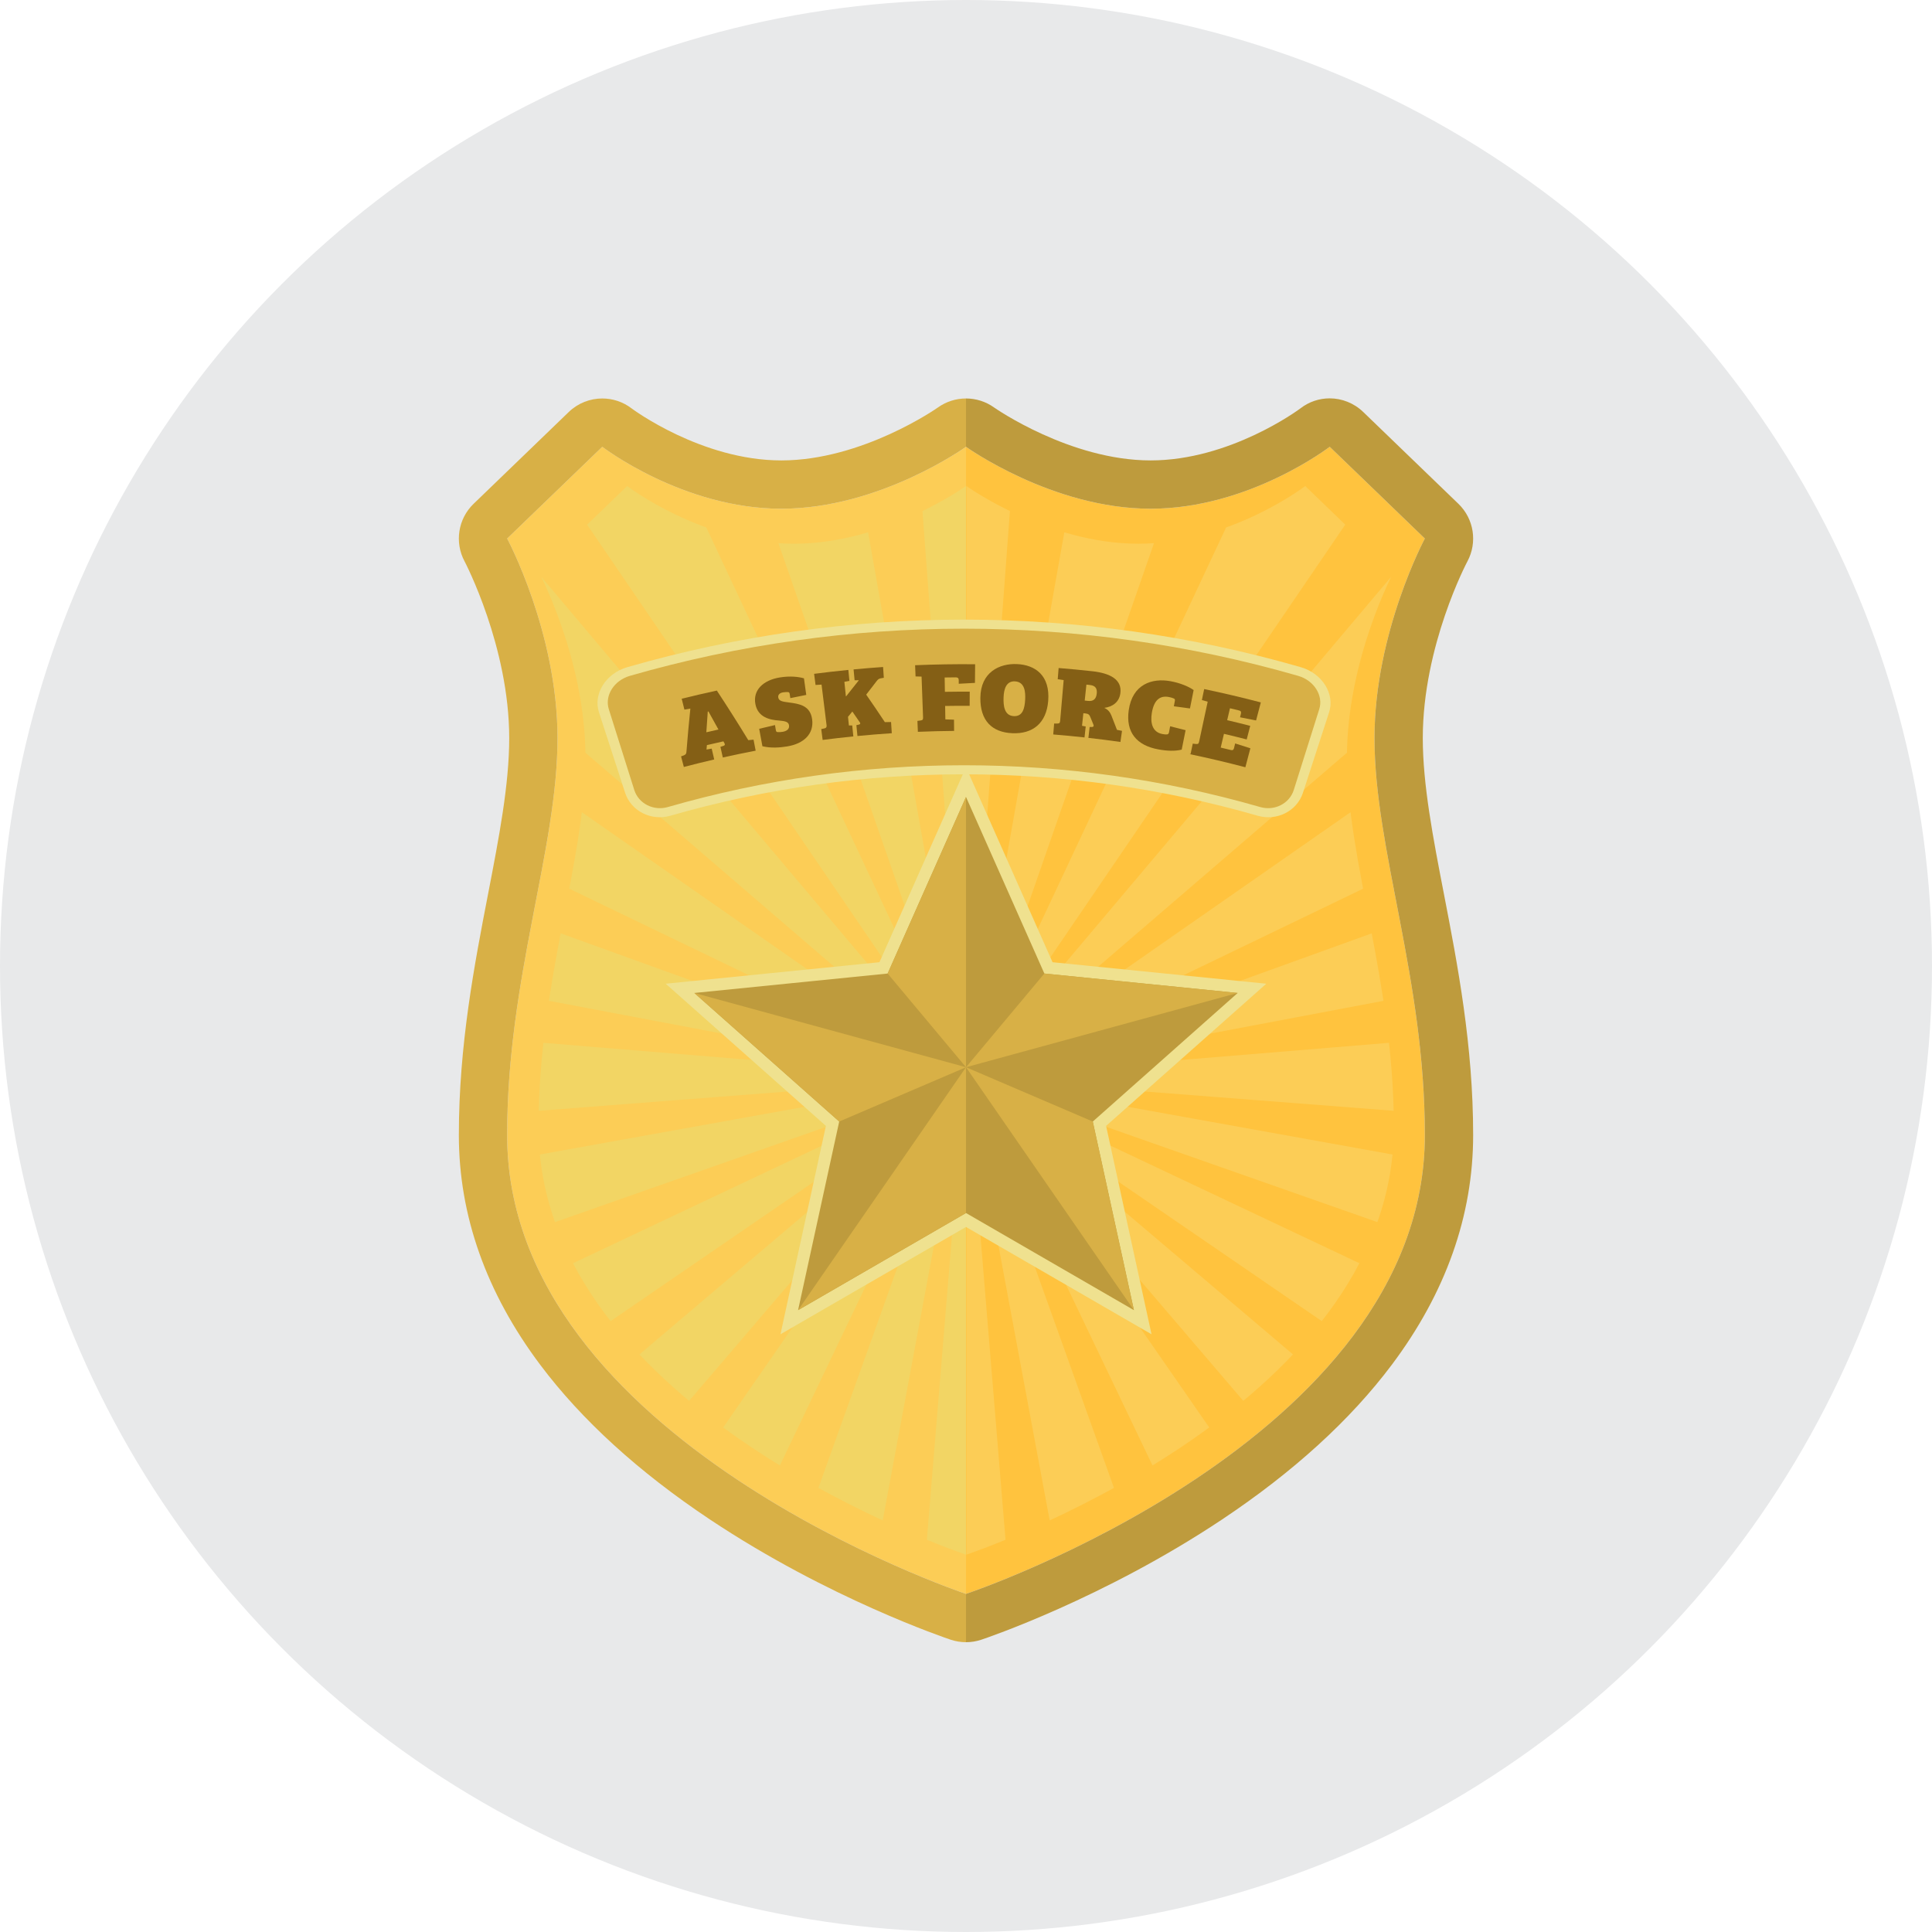 <?xml version="1.0" encoding="utf-8"?>
<!-- Generator: Adobe Illustrator 19.2.1, SVG Export Plug-In . SVG Version: 6.00 Build 0)  -->
<!DOCTYPE svg PUBLIC "-//W3C//DTD SVG 1.1//EN" "http://www.w3.org/Graphics/SVG/1.1/DTD/svg11.dtd">
<svg version="1.1" id="Ebene_2" xmlns:x="http://ns.adobe.com/Extensibility/1.0/" xmlns:i="http://ns.adobe.com/AdobeIllustrator/10.0/" xmlns:graph="http://ns.adobe.com/Graphs/1.0/"
	 xmlns="http://www.w3.org/2000/svg" xmlns:xlink="http://www.w3.org/1999/xlink" x="0px" y="0px" viewBox="0 0 640 640"
	 enable-background="new 0 0 640 640" xml:space="preserve">
<g id="Ask-Force">
	<circle fill="#E8E9EA" cx="320" cy="320" r="320"/>
	<g>
		<g>
			<path fill="#FFC33E" d="M472,178.4L440.488,148c0,0-26.692,20.52-59.317,20.52C348.546,168.52,320,148,320,148v380
				c0,0,152-50.667,152-152c0-52.078-16.683-94.458-16.683-131.48C455.317,209.504,472,178.4,472,178.4z"/>
		</g>
		<path fill="#FCCD56" d="M258.829,168.52c-32.625,0-59.317-20.52-59.317-20.52L168,178.4c0,0,16.683,31.104,16.683,66.12
			C184.683,281.542,168,323.922,168,376c0,101.333,152,152,152,152V148C320,148,291.454,168.52,258.829,168.52z"/>
		<g>
			<defs>
				<path id="SVGID_1_" d="M320,161c0,0-26.593,19.116-56.986,19.116c-30.392,0-55.258-19.116-55.258-19.116L178.4,189.32
					c0,0,15.542,28.976,15.542,61.596c0,34.489-15.542,73.969-15.542,122.484C178.4,467.8,320,515,320,515V161z"/>
			</defs>
			<clipPath id="SVGID_2_">
				<use href="#SVGID_1_"  overflow="visible"/>
			</clipPath>
			<path clip-path="url(#SVGID_2_)" fill="#F2D564" d="M566.076,377.968l0.207-39.389l-210.422,15.73
				c-0.099-1.207-0.258-2.394-0.473-3.564l207.734-36.844l-9.949-38.116l-199.274,69.408c-0.422-1.177-0.898-2.331-1.434-3.447
				l190.977-89.584l-19.516-34.215L349.561,336.779c-0.701-1.008-1.453-1.978-2.251-2.906L508.553,197.84l-27.72-27.989
				L343.232,329.817c-0.928-0.785-1.893-1.526-2.898-2.215l120.604-173.075l-34.01-19.874l-91.582,190.081
				c-1.103-0.522-2.239-0.988-3.401-1.396L403.6,124.937l-37.998-10.386l-39.22,207.319c-1.207-0.216-2.433-0.373-3.678-0.467
				l17.908-210.178l-39.39-0.208l15.728,210.406c-1.207,0.101-2.394,0.26-3.565,0.476l-36.834-207.66l-38.113,9.948l69.383,199.205
				c-1.176,0.422-2.327,0.898-3.443,1.435l-89.566-190.94l-34.217,19.516l118.812,174.332c-1.01,0.703-1.979,1.458-2.911,2.258
				l-136-161.202l-27.988,27.718L292.44,334.08c-0.786,0.928-1.526,1.896-2.216,2.902L117.197,216.413l-19.874,34.009
				l190.035,91.558c-0.52,1.104-0.984,2.239-1.392,3.402L87.622,273.75l-10.388,37.995l207.27,39.211
				c-0.18,1.012-0.322,2.036-0.416,3.075L73.812,336.689l-0.095,39.391l210.308-16.294c0.084,1.228,0.228,2.44,0.431,3.631
				L76.838,400.823l10.054,38.087l198.985-69.912c0.402,1.173,0.86,2.318,1.376,3.433L96.489,462.545l19.613,34.161L290.073,377.45
				c0.691,1.022,1.435,2.005,2.223,2.95L131.407,516.883l27.796,27.911l137.125-160.289c0.922,0.802,1.883,1.556,2.882,2.263
				l-120.154,173.43l34.064,19.779l91.039-190.271c1.099,0.538,2.227,1.023,3.385,1.449l-71.128,198.623l38.027,10.28
				l38.648-207.367c1.176,0.227,2.371,0.395,3.585,0.505l-17.344,210.29l39.39,0.095l-16.294-210.322
				c1.228-0.083,2.438-0.227,3.629-0.431l37.42,207.693l38.083-10.056l-69.933-199.053c1.173-0.402,2.322-0.862,3.438-1.377
				l90.132,190.802l34.16-19.613L340.078,387.221c1.021-0.688,2.003-1.429,2.947-2.217l136.517,160.929l27.909-27.796
				L347.128,380.982c0.802-0.92,1.557-1.88,2.263-2.878l173.481,120.189l19.777-34.064l-190.318-91.064
				c0.538-1.098,1.026-2.226,1.453-3.383l198.68,71.147l10.278-38.024l-207.416-38.659c0.267-1.368,0.451-2.764,0.558-4.184
				L566.076,377.968z"/>
		</g>
		<g>
			<defs>
				<path id="SVGID_3_" d="M320.132,161c0,0,26.593,19.116,56.986,19.116c30.392,0,55.258-19.116,55.258-19.116l29.356,28.32
					c0,0-15.542,28.976-15.542,61.596c0,34.489,15.542,73.969,15.542,122.484c0,94.4-141.6,141.6-141.6,141.6V161z"/>
			</defs>
			<clipPath id="SVGID_4_">
				<use href="#SVGID_3_"  overflow="visible"/>
			</clipPath>
			<path clip-path="url(#SVGID_4_)" fill="#FCCD56" d="M74.056,377.968l-0.207-39.389l210.422,15.73
				c0.099-1.207,0.259-2.394,0.473-3.564L77.01,313.901l9.949-38.116l199.274,69.408c0.422-1.177,0.898-2.331,1.434-3.447
				L96.69,252.161l19.516-34.215l174.365,118.833c0.701-1.008,1.453-1.978,2.251-2.906L131.579,197.84l27.72-27.989l137.601,159.966
				c0.928-0.785,1.893-1.526,2.898-2.215L179.195,154.527l34.01-19.874l91.582,190.081c1.103-0.522,2.239-0.988,3.401-1.396
				l-71.655-198.401l37.998-10.386l39.22,207.319c1.207-0.216,2.433-0.373,3.678-0.467L299.52,111.226l39.39-0.208l-15.728,210.406
				c1.207,0.101,2.394,0.26,3.565,0.476l36.834-207.66l38.113,9.948l-69.383,199.205c1.176,0.422,2.327,0.898,3.443,1.435
				l89.566-190.94l34.217,19.516L340.726,327.734c1.01,0.703,1.979,1.458,2.911,2.258l136-161.202l27.988,27.718L347.693,334.08
				c0.786,0.928,1.526,1.896,2.216,2.902l173.027-120.568l19.874,34.009L352.775,341.98c0.52,1.104,0.984,2.239,1.392,3.402
				L552.51,273.75l10.388,37.995l-207.27,39.211c0.18,1.012,0.322,2.036,0.416,3.075l210.276-17.342l0.095,39.391l-210.308-16.294
				c-0.084,1.228-0.228,2.44-0.431,3.631l207.618,37.405l-10.054,38.087l-198.985-69.912c-0.402,1.173-0.86,2.318-1.376,3.433
				l190.764,90.114l-19.613,34.161L350.059,377.45c-0.691,1.022-1.435,2.005-2.223,2.95l160.889,136.484l-27.796,27.911
				L343.804,384.506c-0.922,0.802-1.883,1.556-2.882,2.263l120.154,173.43l-34.064,19.779l-91.039-190.271
				c-1.099,0.538-2.227,1.023-3.385,1.449l71.128,198.623l-38.027,10.28L327.04,392.693c-1.176,0.227-2.371,0.395-3.585,0.505
				l17.344,210.29l-39.39,0.095l16.294-210.322c-1.228-0.083-2.438-0.227-3.629-0.431l-37.42,207.693l-38.083-10.056l69.933-199.053
				c-1.173-0.402-2.322-0.862-3.438-1.377l-90.132,190.802l-34.16-19.613l119.278-174.005c-1.021-0.688-2.003-1.429-2.947-2.217
				L160.591,545.933l-27.909-27.796l160.322-137.156c-0.802-0.92-1.557-1.88-2.263-2.878L117.26,498.293l-19.777-34.064
				l190.318-91.064c-0.538-1.098-1.026-2.226-1.453-3.383l-198.68,71.147L77.39,402.904l207.416-38.659
				c-0.267-1.368-0.451-2.764-0.558-4.184L74.056,377.968z"/>
		</g>
	</g>
	<g>
		<g>
			<polygon fill="#BE9B3D" points="320,404.139 261.458,437.999 275.796,372.244 225.258,327.401 292.686,320.622 320,259.069
				347.313,320.622 414.741,327.401 364.204,372.244 378.542,437.999 			"/>
			<path fill="#EFE18F" d="M320,264l25.957,58.495L410,328.934l-48,42.591L375.623,434L320,401.828L264.377,434L278,371.525
				l-48-42.591l64.043-6.439L320,264 M320,254.138l-3.656,8.239l-25.014,56.37l-61.73,6.207l-9.083,0.913l6.828,6.059l46.247,41.036
				l-13.124,60.185l-1.93,8.85l7.841-4.535L320,406.449l53.62,31.014l7.841,4.535l-1.93-8.85l-13.124-60.185l46.247-41.036
				l6.828-6.059l-9.083-0.913l-61.73-6.207l-25.014-56.37L320,254.138L320,254.138z"/>
		</g>
		<path fill="#D8B046" d="M320,353.533l42,17.992L375.623,434L320,353.533z M410,328.934l-64.043-6.439L320,353.533L410,328.934z
			 M320,264l-25.957,58.495L320,353.533V264z M320,353.533l-90-24.599l48,42.591L320,353.533z M320,353.533L264.377,434L320,401.828
			V353.533z"/>
	</g>
	<g>
		<g>
			<path fill="#D8B046" d="M221.617,268.792c-5.466,1.571-11.282-1.302-13.01-6.599c-2.85-8.903-5.699-17.805-8.549-26.708
				c-1.727-5.291,1.934-11.244,8.209-13.049c72.574-20.901,149.584-20.901,222.158,0c6.275,1.805,9.936,7.758,8.21,13.049
				c-2.85,8.903-5.699,17.805-8.549,26.708c-1.727,5.296-7.544,8.169-13.01,6.599C353.224,250.403,285.469,250.403,221.617,268.792z
				"/>
			<path fill="#EFE18F" d="M430.01,223.878c5.328,1.532,8.444,6.57,6.995,11.09c-2.811,8.915-5.621,17.83-8.432,26.745
				c-1.449,4.524-6.397,6.985-11.082,5.638c-64.123-18.467-132.166-18.467-196.289,0c-4.685,1.347-9.632-1.114-11.082-5.638
				c-2.811-8.915-5.621-17.83-8.432-26.745c-1.449-4.52,1.667-9.557,6.995-11.09C280.986,203.055,357.708,203.055,430.01,223.878
				 M430.841,220.995c-72.845-20.979-150.143-20.979-222.988,0c-7.239,2.082-11.437,8.949-9.422,15.015
				c2.889,8.89,5.777,17.78,8.666,26.67c2.015,6.073,8.691,9.347,14.936,7.553c63.581-18.311,131.048-18.311,194.628,0
				c6.246,1.794,12.921-1.48,14.936-7.553c2.889-8.89,5.777-17.78,8.666-26.67C442.278,229.944,438.08,223.076,430.841,220.995
				L430.841,220.995z"/>
		</g>
		<g>
			<path fill="#845F15" d="M226.53,254.067c-0.306-1.167-0.612-2.334-0.918-3.501c0.313-0.116,0.627-0.232,0.94-0.348
				c0.63-0.266,0.806-0.585,0.839-1.176c0.376-4.769,0.81-9.543,1.3-14.32c-0.658,0.114-1.315,0.23-1.972,0.348
				c-0.299-1.203-0.597-2.406-0.896-3.609c3.87-0.961,7.75-1.861,11.641-2.701c3.577,5.433,7.05,10.91,10.418,16.428
				c0.58-0.058,1.16-0.114,1.74-0.169c0.234,1.217,0.467,2.435,0.701,3.652c-3.636,0.698-7.264,1.452-10.883,2.261
				c-0.263-1.177-0.527-2.355-0.79-3.532c0.34-0.11,0.68-0.22,1.02-0.329c0.638-0.243,0.449-0.609,0.259-0.975
				c-0.098-0.171-0.197-0.342-0.295-0.513c-1.824,0.401-3.647,0.816-5.466,1.245c-0.044,0.488-0.087,0.976-0.13,1.464
				c0.573-0.102,1.147-0.202,1.72-0.301c0.278,1.197,0.555,2.393,0.833,3.59C233.229,252.362,229.875,253.19,226.53,254.067z
				 M233.982,242.575c1.337-0.312,2.675-0.617,4.014-0.914c-1.097-2.001-2.206-3.998-3.324-5.991
				c-0.072,0.016-0.143,0.033-0.215,0.049C234.286,238.005,234.128,240.291,233.982,242.575z"/>
			<path fill="#845F15" d="M261.375,240.269c-0.181-1.147-1.233-1.388-3.192-1.57c-3.086-0.202-7.117-1.016-7.953-5.485
				c-0.865-4.597,2.583-7.924,8.155-8.81c3.387-0.538,6.107-0.22,7.937,0.298c0.253,1.831,0.506,3.662,0.76,5.493
				c-1.761,0.344-3.519,0.701-5.275,1.069c-0.065-0.427-0.13-0.853-0.195-1.28c-0.065-0.427-0.141-0.684-0.556-0.721
				c-0.487-0.026-1.006-0.012-1.624,0.085c-1.127,0.178-1.772,0.789-1.622,1.707c0.188,1.148,1.299,1.366,3.555,1.654
				c3.425,0.441,7.051,0.988,7.669,5.596c0.632,4.778-2.704,8.052-8.33,8.964c-2.355,0.381-5.296,0.619-8.146-0.067
				c-0.356-1.926-0.713-3.853-1.069-5.779c1.742-0.424,3.487-0.835,5.236-1.233c0.091,0.535,0.182,1.069,0.273,1.604
				c0.072,0.426,0.152,0.681,0.555,0.714c0.478,0.054,1.05,0.026,1.716-0.084C260.53,242.216,261.575,241.548,261.375,240.269z"/>
			<path fill="#845F15" d="M272.511,245.113c-0.154-1.196-0.309-2.393-0.463-3.589c0.359-0.08,0.717-0.159,1.076-0.238
				c0.523-0.099,0.767-0.43,0.698-0.991c-0.557-4.503-1.115-9.007-1.672-13.51c-0.663,0.037-1.326,0.077-1.989,0.117
				c-0.159-1.229-0.317-2.459-0.476-3.688c3.774-0.487,7.553-0.918,11.336-1.293c0.12,1.211,0.24,2.423,0.361,3.635
				c-0.557,0.1-1.114,0.201-1.671,0.303c0.165,1.596,0.331,3.193,0.496,4.789c0.036-0.004,0.072-0.008,0.108-0.011
				c1.354-1.742,2.728-3.477,4.121-5.205c-0.003-0.033-0.006-0.066-0.009-0.099c-0.443,0.007-0.885,0.015-1.328,0.023
				c-0.114-1.201-0.227-2.402-0.341-3.603c3.254-0.308,6.512-0.575,9.771-0.801c0.083,1.192,0.165,2.385,0.248,3.577
				c-0.352,0.058-0.705,0.116-1.057,0.175c-0.727,0.152-0.961,0.47-1.331,0.931c-1.163,1.487-2.313,2.978-3.448,4.475
				c2.105,3.019,4.165,6.055,6.179,9.107c0.685-0.015,1.369-0.029,2.054-0.04c0.081,1.237,0.162,2.474,0.243,3.711
				c-3.797,0.249-7.591,0.557-11.38,0.924c-0.116-1.201-0.233-2.402-0.349-3.602c0.29-0.061,0.581-0.123,0.871-0.183
				c0.519-0.149,0.489-0.479,0.208-0.82c-0.798-1.17-1.603-2.338-2.415-3.503c-0.482,0.582-0.962,1.164-1.44,1.748
				c0.099,0.958,0.199,1.916,0.298,2.873c0.367-0.005,0.734-0.009,1.102-0.012c0.122,1.211,0.244,2.423,0.366,3.634
				C279.285,244.287,275.896,244.676,272.511,245.113z"/>
			<path fill="#845F15" d="M303.908,238.808c0.364-0.048,0.727-0.096,1.091-0.144c0.668-0.126,0.803-0.296,0.773-1.126
				c-0.164-4.468-0.327-8.937-0.491-13.405c-0.663-0.02-1.325-0.038-1.988-0.055c-0.052-1.239-0.104-2.477-0.155-3.716
				c6.625-0.277,13.256-0.384,19.886-0.321c-0.02,2.059-0.039,4.117-0.058,6.176c-1.79,0.083-3.579,0.178-5.367,0.286
				c-0.002-0.41-0.004-0.819-0.006-1.229c-0.003-0.598-0.334-0.895-0.958-0.891c-1.235,0.009-2.47,0.023-3.706,0.044
				c0.026,1.582,0.053,3.165,0.079,4.747c2.742-0.046,5.484-0.062,8.226-0.048c-0.008,1.561-0.016,3.121-0.023,4.682
				c-2.708-0.013-5.416,0.002-8.124,0.048c0.025,1.483,0.05,2.966,0.074,4.449c0.956,0.028,1.911,0.06,2.866,0.096
				c0.011,1.24,0.022,2.479,0.033,3.719c-4.001,0.036-8.002,0.137-12,0.305C304.009,241.218,303.958,240.013,303.908,238.808z"/>
			<path fill="#845F15" d="M335.357,242.887c-6.786-0.29-10.679-4.188-10.598-11.734c0.083-8.503,6.347-11.438,12.16-11.163
				c6.035,0.269,10.968,3.783,10.314,12.157C346.645,239.668,342.002,243.181,335.357,242.887z M335.854,237.225
				c2.939,0.135,3.584-2.547,3.743-5.467c0.13-2.384-0.043-5.897-3.414-6.051c-2.858-0.122-3.644,2.55-3.738,5.336
				C332.358,233.601,332.597,237.086,335.854,237.225z"/>
			<path fill="#845F15" d="M349.195,239.692c0.367-0.004,0.734-0.007,1.101-0.009c0.678-0.043,0.834-0.196,0.905-1.023
				c0.384-4.455,0.768-8.91,1.152-13.365c-0.656-0.101-1.312-0.2-1.968-0.298c0.1-1.236,0.2-2.471,0.3-3.707
				c3.726,0.302,7.449,0.658,11.167,1.067c5.92,0.653,9.916,2.768,9.276,7.334c-0.419,3.026-2.737,4.482-5.317,4.797
				c1.343,0.602,1.945,1.553,2.357,2.544c0.624,1.578,1.239,3.157,1.843,4.738c0.557,0.111,1.114,0.222,1.671,0.336
				c-0.175,1.227-0.351,2.454-0.526,3.681c-3.531-0.505-7.067-0.958-10.608-1.359c0.136-1.199,0.272-2.397,0.407-3.596
				c0.273-0.002,0.547-0.005,0.82-0.006c0.539-0.038,0.617-0.396,0.416-0.821c-0.305-0.76-0.612-1.519-0.921-2.278
				c-0.361-0.943-0.684-1.28-1.645-1.385c-0.249-0.027-0.498-0.054-0.748-0.08c-0.147,1.387-0.295,2.773-0.442,4.16
				c0.407,0.077,0.814,0.154,1.221,0.232c-0.133,1.21-0.266,2.42-0.398,3.631c-3.449-0.378-6.902-0.707-10.358-0.987
				C349,242.097,349.098,240.894,349.195,239.692z M360.406,232.187c1.691,0.185,2.685-0.532,2.901-2.38
				c0.196-1.681-0.388-2.689-2.252-2.894c-0.389-0.043-0.779-0.085-1.168-0.126c-0.187,1.761-0.374,3.522-0.562,5.283
				C359.686,232.109,360.046,232.148,360.406,232.187z"/>
			<path fill="#845F15" d="M387.142,230.881c-2.865-0.514-4.862,0.944-5.579,5.266c-0.538,3.246,0.126,6.407,3.517,7.014
				c0.596,0.107,1.057,0.158,1.46,0.131c0.403-0.027,0.627-0.255,0.718-0.745c0.121-0.653,0.243-1.306,0.364-1.959
				c1.711,0.419,3.418,0.85,5.123,1.293c-0.431,2.149-0.861,4.297-1.292,6.446c-2.229,0.536-4.747,0.454-7.648-0.066
				c-7.33-1.303-10.93-5.736-9.9-12.979c1.235-8.714,7.793-10.715,13.798-9.631c3.269,0.583,6.148,1.822,7.704,2.947
				c-0.407,2.029-0.813,4.059-1.22,6.088c-1.777-0.255-3.555-0.496-5.334-0.725c0.105-0.566,0.21-1.132,0.315-1.698
				c0.079-0.424,0.091-0.692-0.288-0.864C388.222,231.11,387.54,230.953,387.142,230.881z"/>
			<path fill="#845F15" d="M394.402,249.746c0.238-1.137,0.476-2.275,0.715-3.412c0.366,0.043,0.732,0.086,1.098,0.13
				c0.681,0.043,0.855-0.089,1.03-0.9c0.939-4.372,1.878-8.743,2.818-13.115c-0.641-0.183-1.282-0.364-1.924-0.544
				c0.254-1.213,0.508-2.427,0.762-3.64c6.279,1.315,12.534,2.788,18.759,4.417c-0.521,1.991-1.043,3.983-1.564,5.974
				c-1.77-0.361-3.542-0.708-5.314-1.043c0.098-0.398,0.196-0.795,0.294-1.193c0.167-0.677-0.108-0.95-0.647-1.082
				c-0.993-0.243-1.987-0.481-2.981-0.716c-0.31,1.314-0.62,2.628-0.93,3.943c2.549,0.601,5.093,1.229,7.633,1.884
				c-0.387,1.5-0.774,3.001-1.161,4.501c-2.508-0.647-5.021-1.267-7.539-1.861c-0.358,1.519-0.716,3.038-1.075,4.557
				c1.099,0.259,2.196,0.523,3.293,0.793c0.554,0.136,0.932,0.093,1.116-0.648c0.125-0.505,0.251-1.01,0.376-1.515
				c1.684,0.52,3.364,1.053,5.04,1.597c-0.552,2.098-1.105,4.196-1.657,6.293c-6.13-1.614-12.292-3.066-18.479-4.356
				C394.177,249.789,394.29,249.767,394.402,249.746z"/>
		</g>
	</g>
	<g>
		<path fill="none" d="M472,376c0-52.078-16.683-94.458-16.683-131.48c0-35.016,16.683-66.12,16.683-66.12L440.488,148
			c0,0-26.693,20.52-59.317,20.52C348.546,168.52,320,148,320,148v380C320,528,472,477.333,472,376z"/>
		<path fill="#BE9B3D" d="M471.317,244.52c0-30.641,14.635-58.282,14.783-58.557c3.385-6.312,2.164-14.105-2.991-19.078
			l-31.512-30.4c-3.102-2.993-7.114-4.525-11.137-4.525c-3.407,0-6.821,1.098-9.701,3.337c-0.852,0.635-23.429,17.222-49.588,17.222
			c-26.723,0-51.588-17.337-51.832-17.512c-2.79-2.005-6.064-3.008-9.339-3.008v16c0,0,28.546,20.52,61.171,20.52
			c32.625,0,59.317-20.52,59.317-20.52L472,178.4c0,0-16.683,31.104-16.683,66.12C455.317,281.542,472,323.922,472,376
			c0,101.333-152,152-152,152v16c1.709,0,3.418-0.274,5.06-0.821c1.635-0.545,40.485-13.646,79.816-39.866
			c23.576-15.718,42.476-32.948,56.175-51.213C478.933,428.256,488,402.653,488,376c0-29.787-5.15-56.427-9.695-79.931
			C474.712,277.481,471.317,259.923,471.317,244.52z"/>
		<path fill="#D8B046" d="M168,376c0-52.078,16.683-94.458,16.683-131.48c0-35.016-16.683-66.12-16.683-66.12l31.512-30.4
			c0,0,26.692,20.52,59.317,20.52C291.454,168.52,320,148,320,148v-16c-3.274,0-6.549,1.003-9.339,3.008
			c-0.21,0.149-24.977,17.512-51.832,17.512c-26.446,0-49.342-17.033-49.565-17.205c-2.888-2.22-6.325-3.315-9.748-3.315
			c-4.024,0-8.03,1.512-11.112,4.485l-31.512,30.4c-5.155,4.973-6.377,12.766-2.991,19.078c0.132,0.249,14.783,28.202,14.783,58.557
			c0,15.403-3.395,32.961-6.988,51.549C157.15,319.573,152,346.213,152,376c0,26.653,9.067,52.256,26.95,76.1
			c13.699,18.265,32.599,35.495,56.175,51.213c39.331,26.22,78.181,39.321,79.816,39.866c1.642,0.547,3.351,0.821,5.06,0.821v-16
			C320,528,168,477.333,168,376z"/>
	</g>
</g>
</svg>
